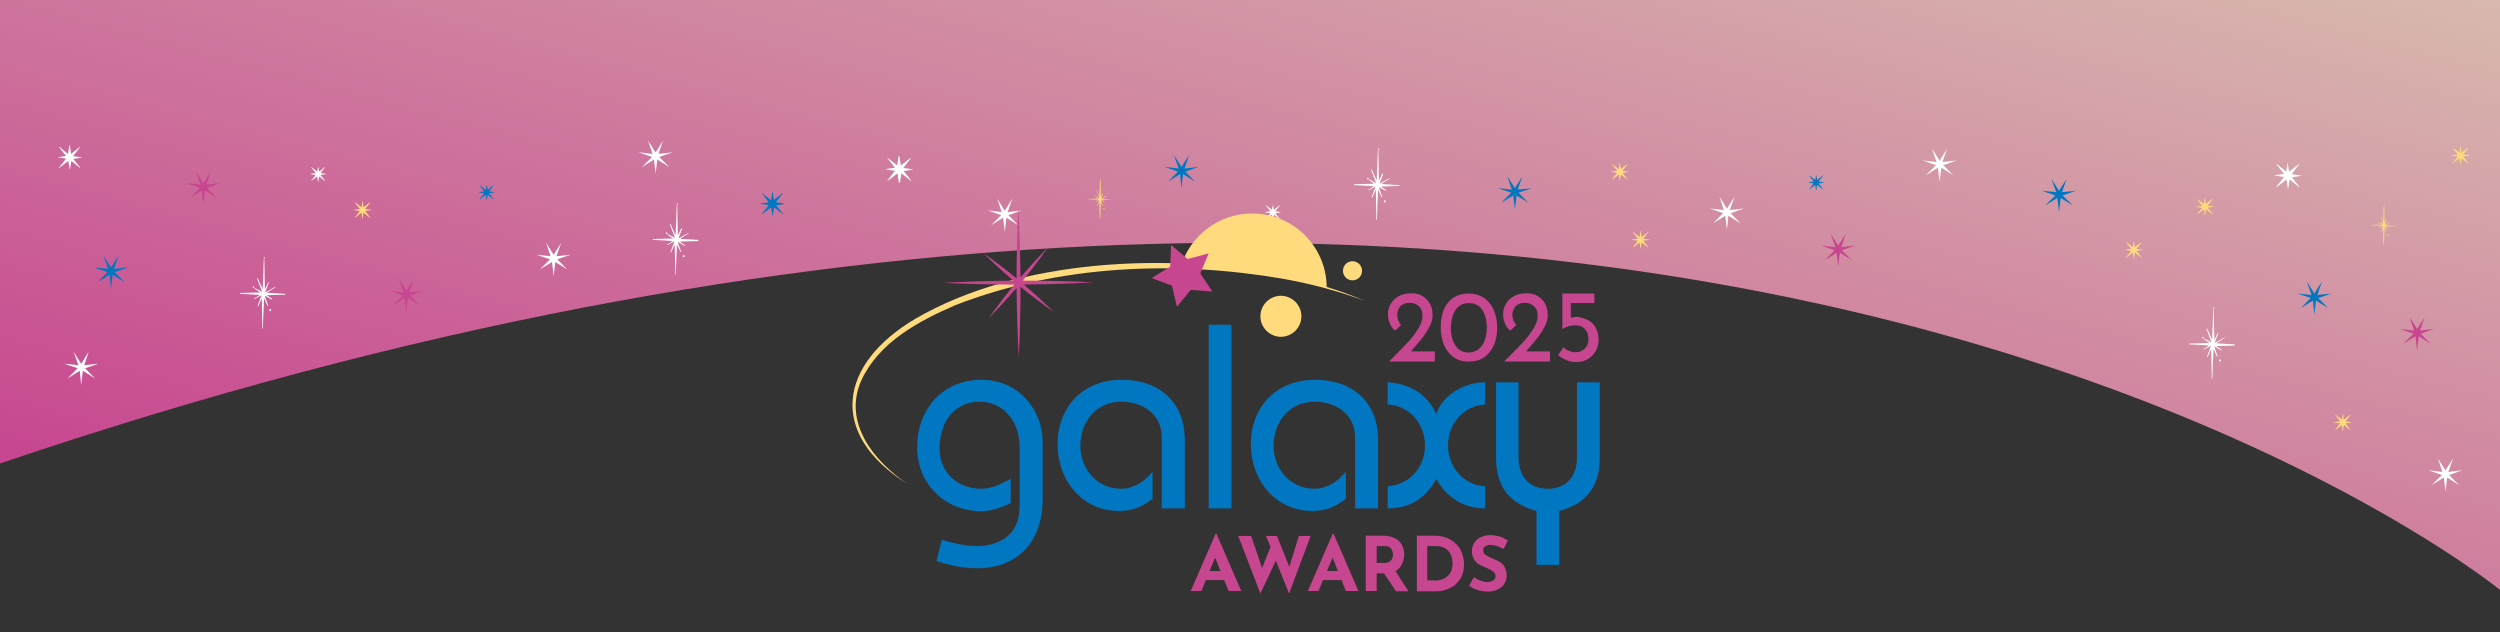 <?xml version="1.0" encoding="utf-8"?>
<!-- Generator: Adobe Illustrator 29.4.0, SVG Export Plug-In . SVG Version: 9.03 Build 0)  -->
<svg version="1.1" id="Galaxy" xmlns="http://www.w3.org/2000/svg" xmlns:xlink="http://www.w3.org/1999/xlink" x="0px" y="0px"
	 viewBox="0 0 890 225" style="enable-background:new 0 0 890 225;" xml:space="preserve">
<rect x="0" y="0" width="890" height="225" fill="#333333" stroke="none"/>
<style type="text/css">
	.Arched_x0020_Green{fill:url(#SVGID_1_);stroke:#FFFFFF;stroke-width:0.25;stroke-miterlimit:1;}
	.st0{fill:url(#SVGID_00000004539318535193711010000011520308699860748687_);}
	.st1{fill:#C74690;}
	.st2{fill:#FFDB7E;}
	.st3{fill:#FFFFFF;}
	.st4{fill:#0077C0;}
</style>
<linearGradient id="SVGID_1_" gradientUnits="userSpaceOnUse" x1="-5.000000e-04" y1="0" x2="0.707" y2="-0.707">
	<stop  offset="0" style="stop-color:#1EAB4B"/>
	<stop  offset="0.983" style="stop-color:#19361A"/>
</linearGradient>
<linearGradient id="SVGID_00000057135763851694216310000007992979782555803833_" gradientUnits="userSpaceOnUse" x1="489.812" y1="272.231" x2="388.943" y2="-104.216" gradientTransform="matrix(-1 0 0 1 890.002 0)">
	<stop  offset="0" style="stop-color:#C74690"/>
	<stop  offset="1" style="stop-color:#D8B8AE"/>
</linearGradient>
<path style="fill:url(#SVGID_00000057135763851694216310000007992979782555803833_);" d="M890,0v210c0,0-300-245-890-45V0H890z"/>
<g>
	<polygon class="st1" points="654.4,87.4 657.1,83.2 655.5,88 660.5,87.4 655.7,89.1 659.3,92.7 655,90 654.4,95 653.8,90 
		649.6,92.7 653.1,89.1 648.3,87.4 653.4,88 651.7,83.2 	"/>
	<polygon class="st1" points="144.7,103.5 147.4,99.3 145.7,104.1 150.7,103.5 146,105.2 149.5,108.8 145.2,106.1 144.7,111.1 
		144.1,106.1 139.8,108.8 143.4,105.2 138.6,103.5 143.6,104.1 142,99.3 	"/>
	<polygon class="st1" points="72.4,65.2 75.1,61 73.5,65.7 78.5,65.2 73.7,66.9 77.3,70.5 73,67.8 72.4,72.8 71.8,67.8 67.6,70.5 
		71.1,66.9 66.3,65.2 71.4,65.7 69.7,61 	"/>
	<polygon class="st1" points="860.5,117.1 863.2,112.9 861.5,117.7 866.5,117.1 861.8,118.8 865.3,122.4 861.1,119.7 860.5,124.7 
		859.9,119.7 855.6,122.4 859.2,118.8 854.4,117.1 859.4,117.7 857.8,112.9 	"/>
</g>
<g>
	<path class="st2" d="M834.1,147.2l0.3,2.2l2.3-1.8l0.1,0.1L835,150l2.2,0.3v0.1l-2.2,0.3l1.8,2.3l-0.1,0.1l-2.3-1.8l-0.3,2.2H834
		l-0.3-2.2l-2.3,1.8l-0.1-0.1l1.8-2.3l-2.2-0.3v-0.1l2.2-0.3l-1.8-2.3l0.1-0.1l2.3,1.8l0.3-2.2H834.1z"/>
	<path class="st2" d="M129.1,71.6l0.3,2.2l2.3-1.8l0.1,0.1l-1.8,2.3l2.2,0.3v0.1l-2.2,0.3l1.8,2.3l-0.1,0.1l-2.3-1.8l-0.3,2.2H129
		l-0.3-2.2l-2.3,1.8l-0.1-0.1l1.8-2.3l-2.2-0.3v-0.1l2.2-0.3l-1.8-2.3l0.1-0.1l2.3,1.8l0.3-2.2H129.1z"/>
	<path class="st2" d="M876,52.2l0.3,2.2l2.3-1.8l0.1,0.1l-1.8,2.3l2.2,0.3v0.1l-2.2,0.3l1.8,2.3l-0.1,0.1l-2.3-1.8l-0.3,2.2h-0.1
		l-0.3-2.2l-2.3,1.8l-0.1-0.1l1.8-2.3l-2.2-0.3v-0.1L875,55l-1.8-2.3l0.1-0.1l2.3,1.8l0.3-2.2H876z"/>
	<g>
		<path class="st2" d="M391.9,64c0-0.1,0-0.1,0-0.2c-0.1,0-0.1,0-0.2,0c0,0.1,0,0.1,0,0.2C391.8,64.1,391.8,64.1,391.9,64z"/>
		<path class="st2" d="M392.8,74.2c-0.1,0.1,0,0.2,0.1,0.3c0.1,0.1,0.2,0,0.3-0.1c0.1-0.1,0-0.2-0.1-0.3
			C393,74,392.9,74.1,392.8,74.2z"/>
		<path class="st2" d="M389.8,69.8c0.1-0.1,0-0.2-0.1-0.2c-0.1,0-0.2,0-0.2,0.1c-0.1,0.1,0,0.2,0.1,0.2
			C389.6,69.9,389.7,69.9,389.8,69.8z"/>
		<path class="st2" d="M395.9,71.1c0,0-3.2-0.2-3.6-0.2c0.3-0.2,1.7-1.1,1.7-1.1c0,0,0,0,0,0c0,0,0,0,0-0.1c0,0-0.1,0-0.1,0
			c0,0-1.6,0.9-1.9,1c0.1-0.1,0.7-1.9,0.7-1.9c0,0,0-0.1,0-0.1c0,0-0.1,0-0.1,0c0,0,0,0,0,0c0,0-0.5,1-0.7,1.4
			c0-0.5-0.1-5.9-0.1-5.9c0,0,0-0.1-0.1-0.1c0,0,0,0-0.1,0c0,0,0,0,0,0c0,0-0.2,5.4-0.2,5.9c-0.2-0.4-0.9-2.2-0.9-2.2
			c0,0-0.1-0.1-0.1,0c0,0,0,0,0,0c0,0,0,0,0,0.1c0,0,0.9,2.5,1,2.7c-0.3-0.2-1.3-0.7-1.3-0.7c0,0-0.1,0-0.1,0c0,0,0,0.1,0,0.1
			c0,0,0.8,0.6,1.1,0.7c-0.4,0-3.9,0.1-3.9,0.1c0,0,0,0-0.1,0c0,0,0,0,0,0c0,0,0,0.1,0.1,0.1c0,0,3.5,0.2,3.9,0.2
			c-0.3,0.2-1.1,0.7-1.1,0.7c0,0,0,0,0,0c0,0,0,0,0,0.1c0,0,0.1,0,0.1,0c0,0,1.1-0.6,1.3-0.7c-0.1,0.1-0.8,2.1-0.8,2.1
			c0,0,0,0.1,0,0.1c0,0,0.1,0,0.1,0c0,0,0,0,0,0c0,0,0.6-1.2,0.7-1.6c0,0.5,0.1,5.9,0.1,5.9c0,0,0,0.1,0.1,0.1c0,0,0,0,0.1,0
			c0,0,0,0,0,0c0,0,0.2-5.4,0.2-5.9c0.2,0.4,0.6,1.4,0.6,1.4c0,0,0.1,0,0.1,0c0,0,0,0,0,0c0,0,0,0,0-0.1c0,0-0.6-1.8-0.7-1.9
			c0.3,0.2,1.3,0.7,1.3,0.7c0,0,0.1,0,0.1,0v0c0,0,0-0.1,0-0.1c0,0-0.8-0.6-1.1-0.7c0.4,0,3.6-0.1,3.6-0.1c0,0,0,0,0.1,0
			C395.9,71.2,396,71.2,395.9,71.1C396,71.1,395.9,71.1,395.9,71.1z"/>
	</g>
	<path class="st2" d="M584.1,82.2l0.3,2.2l2.3-1.8l0.1,0.1L585,85l2.2,0.3v0.1l-2.2,0.3l1.8,2.3l-0.1,0.1l-2.3-1.8l-0.3,2.2H584
		l-0.3-2.2l-2.3,1.8l-0.1-0.1l1.8-2.3l-2.2-0.3v-0.1l2.2-0.3l-1.8-2.3l0.1-0.1l2.3,1.8l0.3-2.2H584.1z"/>
	<path class="st2" d="M576.7,58l0.3,2.2l2.3-1.8l0.1,0.1l-1.8,2.3l2.2,0.3v0.1l-2.2,0.3l1.8,2.3l-0.1,0.1l-2.3-1.8l-0.3,2.2h-0.1
		l-0.3-2.2l-2.3,1.8l-0.1-0.1l1.8-2.3l-2.2-0.3v-0.1l2.2-0.3l-1.8-2.3l0.1-0.1l2.3,1.8l0.3-2.2H576.7z"/>
	<path class="st2" d="M759.7,85.8l0.3,2.2l2.3-1.8l0.1,0.1l-1.8,2.3l2.2,0.3V89l-2.2,0.3l1.8,2.3l-0.1,0.1l-2.3-1.8l-0.3,2.2h-0.1
		l-0.3-2.2l-2.3,1.8l-0.1-0.1l1.8-2.3l-2.2-0.3v-0.1l2.2-0.3l-1.8-2.3l0.1-0.1l2.3,1.8l0.3-2.2H759.7z"/>
	<path class="st2" d="M785,70.4l0.3,2.2l2.3-1.8l0.1,0.1l-1.8,2.3l2.2,0.3v0.1l-2.2,0.3l1.8,2.3l-0.1,0.1l-2.3-1.8l-0.3,2.2h-0.1
		l-0.3-2.2l-2.3,1.8l-0.1-0.1L784,74l-2.2-0.3v-0.1l2.2-0.3l-1.8-2.3l0.1-0.1l2.3,1.8l0.3-2.2H785z"/>
	<g>
		<path class="st2" d="M848.9,73.3c0-0.1,0-0.1,0-0.2c-0.1,0-0.1,0-0.2,0c0,0.1,0,0.1,0,0.2C848.8,73.4,848.9,73.4,848.9,73.3z"/>
		<path class="st2" d="M849.9,83.5c-0.1,0.1,0,0.2,0.1,0.3c0.1,0.1,0.2,0,0.3-0.1c0.1-0.1,0-0.2-0.1-0.3
			C850,83.4,849.9,83.4,849.9,83.5z"/>
		<path class="st2" d="M846.8,79.2c0.1-0.1,0-0.2-0.1-0.2c-0.1-0.1-0.2,0-0.2,0.1c-0.1,0.1,0,0.2,0.1,0.2
			C846.7,79.3,846.8,79.3,846.8,79.2z"/>
		<path class="st2" d="M852.9,80.4c0,0-3.2-0.2-3.6-0.2c0.3-0.2,1.7-1.1,1.7-1.1c0,0,0,0,0,0c0,0,0,0,0-0.1c0,0-0.1,0-0.1,0
			c0,0-1.6,0.9-1.9,1c0.1-0.1,0.7-1.9,0.7-1.9c0,0,0-0.1,0-0.1c0,0-0.1,0-0.1,0c0,0,0,0,0,0c0,0-0.5,1-0.7,1.4
			c0-0.5-0.1-5.9-0.1-5.9c0,0,0-0.1-0.1-0.1c0,0,0,0-0.1,0c0,0,0,0,0,0c0,0-0.2,5.4-0.2,5.9c-0.2-0.4-0.9-2.2-0.9-2.2
			c0,0-0.1,0-0.1,0c0,0,0,0,0,0c0,0,0,0,0,0.1c0,0,0.9,2.5,1,2.7c-0.3-0.2-1.3-0.7-1.3-0.7c0,0-0.1,0-0.1,0c0,0,0,0.1,0,0.1
			c0,0,0.8,0.6,1.1,0.7c-0.4,0-3.9,0.1-3.9,0.1c0,0,0,0-0.1,0c0,0,0,0,0,0c0,0,0,0.1,0.1,0.1c0,0,3.5,0.2,3.9,0.2
			c-0.3,0.2-1.1,0.7-1.1,0.7c0,0,0,0,0,0c0,0,0,0,0,0.1c0,0,0.1,0,0.1,0c0,0,1.1-0.6,1.3-0.7c-0.1,0.1-0.8,2.1-0.8,2.1
			c0,0,0,0.1,0,0.1c0,0,0.1,0,0.1,0c0,0,0,0,0,0c0,0,0.6-1.2,0.7-1.6c0,0.5,0.1,5.9,0.1,5.9c0,0,0,0.1,0.1,0.1c0,0,0,0,0.1,0
			c0,0,0,0,0,0c0,0,0.2-5.4,0.2-5.9c0.2,0.4,0.6,1.4,0.6,1.4c0,0,0.1,0,0.1,0c0,0,0,0,0,0c0,0,0,0,0-0.1c0,0-0.6-1.8-0.7-1.9
			c0.3,0.2,1.3,0.8,1.3,0.8c0,0,0.1,0,0.1,0v0c0,0,0-0.1,0-0.1c0,0-0.8-0.6-1.1-0.7c0.4,0,3.6-0.1,3.6-0.1c0,0,0,0,0.1,0
			C853,80.5,853,80.5,852.9,80.4C853,80.4,853,80.4,852.9,80.4z"/>
	</g>
</g>
<g>
	<path class="st3" d="M320.2,55.6l0.5,3.3l3.5-2.7l0.1,0.1l-2.7,3.5l3.4,0.5v0.1l-3.3,0.5l2.7,3.4l-0.1,0.1l-3.4-2.7l-0.5,3.3H320
		l-0.5-3.3l-3.5,2.7l-0.1-0.1l2.7-3.5l-3.3-0.5v-0.1l3.3-0.5l-2.7-3.4l0.1-0.1l3.4,2.7l0.5-3.3H320.2z"/>
	<path class="st3" d="M113.3,59.2l0.3,1.9l2-1.6l0.1,0.1l-1.6,2l1.9,0.3V62l-1.9,0.3l1.6,2l-0.1,0.1l-2-1.6l-0.3,1.9h-0.1l-0.3-1.9
		l-2,1.6l-0.1-0.1l1.6-2l-1.9-0.3v-0.1l1.9-0.3l-1.6-2l0.1-0.1l2,1.6L113.3,59.2L113.3,59.2z"/>
	<path class="st3" d="M24.9,51.7l0.4,3.1l3.1-2.5l0.1,0.1l-2.5,3.2l3.1,0.4v0.1l-3,0.5l2.5,3.1l-0.1,0.1l-3.1-2.5l-0.5,3h-0.1
		l-0.5-3l-3.2,2.5l-0.1-0.1l2.5-3.2l-3-0.5V56l3-0.5l-2.5-3.1l0.1-0.1l3.1,2.5l0.5-3H24.9z"/>
	<g>
		<path class="st3" d="M94.3,91.9c0.1-0.1,0-0.2-0.1-0.3c-0.1-0.1-0.2,0-0.3,0.1c-0.1,0.1,0,0.2,0.1,0.3C94.1,92,94.2,92,94.3,91.9z
			"/>
		<path class="st3" d="M95.9,110.2c-0.1,0.2-0.1,0.4,0.1,0.5c0.2,0.1,0.4,0.1,0.5-0.1c0.1-0.2,0.1-0.4-0.1-0.5
			C96.2,110,96,110,95.9,110.2z"/>
		<path class="st3" d="M90.5,102.4c0.1-0.1,0-0.3-0.1-0.4c-0.1-0.1-0.3,0-0.4,0.1c-0.1,0.1,0,0.3,0.1,0.4
			C90.2,102.6,90.4,102.5,90.5,102.4z"/>
		<path class="st3" d="M101.5,104.6c0,0-5.8-0.3-6.5-0.4c0.5-0.3,3-1.9,3-1.9c0,0,0,0,0,0c0,0,0-0.1,0-0.1c0-0.1-0.1-0.1-0.2,0
			c0,0-2.9,1.6-3.4,1.9c0.1-0.2,1.3-3.4,1.3-3.4c0-0.1,0-0.1-0.1-0.2c-0.1,0-0.1,0-0.1,0c0,0,0,0,0,0c0,0-0.9,1.8-1.2,2.5
			c0-1-0.2-10.7-0.2-10.7c0-0.1-0.1-0.1-0.1-0.1c0,0-0.1,0-0.1,0.1c0,0,0,0,0,0.1c0,0-0.3,9.7-0.4,10.6c-0.3-0.7-1.7-3.9-1.7-3.9
			c0-0.1-0.1-0.1-0.2-0.1c0,0,0,0-0.1,0c0,0,0,0.1,0,0.1c0,0,1.7,4.5,1.8,4.8c-0.5-0.3-2.4-1.3-2.4-1.3c-0.1,0-0.1,0-0.2,0
			c0,0.1,0,0.1,0,0.2c0,0,1.5,1,1.9,1.3c-0.7,0-7.1,0.2-7.1,0.2c0,0-0.1,0-0.1,0.1c0,0,0,0,0,0.1c0,0.1,0,0.1,0.1,0.1
			c0,0,6.4,0.3,7,0.4c-0.5,0.3-2,1.3-2,1.3c0,0,0,0,0,0c0,0,0,0.1,0,0.1c0,0.1,0.1,0.1,0.2,0c0,0,1.9-1,2.4-1.3
			c-0.1,0.3-1.4,3.8-1.4,3.8c0,0.1,0,0.1,0.1,0.2c0.1,0,0.1,0,0.1,0c0,0,0,0,0,0c0,0,1-2.2,1.3-2.9c0,1,0.2,10.7,0.2,10.7
			c0,0.1,0.1,0.1,0.1,0.1c0,0,0.1,0,0.1-0.1c0,0,0,0,0-0.1c0,0,0.3-9.7,0.4-10.6c0.3,0.7,1.2,2.6,1.2,2.6c0,0.1,0.1,0.1,0.2,0.1
			c0,0,0,0,0.1,0c0,0,0-0.1,0-0.1c0,0-1.2-3.2-1.2-3.5c0.5,0.3,2.4,1.3,2.4,1.3c0.1,0,0.1,0,0.2,0v0c0-0.1,0-0.1,0-0.2
			c0,0-1.5-1-1.9-1.3c0.7,0,6.5-0.2,6.5-0.2c0,0,0.1,0,0.1-0.1c0,0,0,0,0-0.1C101.6,104.7,101.5,104.6,101.5,104.6z"/>
	</g>
	<g>
		<path class="st3" d="M788.3,109.8c0.1-0.1,0-0.2-0.1-0.3c-0.1-0.1-0.2,0-0.3,0.1c-0.1,0.1,0,0.2,0.1,0.3S788.3,109.9,788.3,109.8z
			"/>
		<path class="st3" d="M790,128.1c-0.1,0.2-0.1,0.4,0.1,0.5c0.2,0.1,0.4,0.1,0.5-0.1c0.1-0.2,0.1-0.4-0.1-0.5
			C790.3,127.9,790.1,128,790,128.1z"/>
		<path class="st3" d="M784.5,120.4c0.1-0.1,0.1-0.3-0.1-0.4c-0.1-0.1-0.3,0-0.4,0.1c-0.1,0.1-0.1,0.3,0.1,0.4
			C784.2,120.5,784.4,120.5,784.5,120.4z"/>
		<path class="st3" d="M795.5,122.6c0,0-5.8-0.3-6.5-0.4c0.5-0.3,3-1.9,3-1.9c0,0,0,0,0,0c0,0,0-0.1,0-0.1c0-0.1-0.1-0.1-0.2,0
			c0,0-2.9,1.6-3.4,1.9c0.1-0.2,1.3-3.4,1.3-3.4c0-0.1,0-0.1-0.1-0.2c-0.1,0-0.1,0-0.1,0c0,0,0,0,0,0c0,0-0.8,1.8-1.2,2.5
			c0-1-0.2-10.7-0.2-10.7c0-0.1-0.1-0.1-0.1-0.1c0,0-0.1,0-0.1,0.1c0,0,0,0,0,0.1c0,0-0.3,9.7-0.4,10.6c-0.3-0.7-1.7-3.9-1.7-3.9
			c0-0.1-0.1-0.1-0.2-0.1c0,0,0,0-0.1,0c0,0,0,0.1,0,0.1c0,0,1.7,4.5,1.8,4.8c-0.5-0.3-2.4-1.3-2.4-1.3c-0.1,0-0.1,0-0.2,0
			c0,0.1,0,0.1,0,0.2c0,0,1.5,1,1.9,1.3c-0.7,0-7.1,0.2-7.1,0.2c0,0-0.1,0-0.1,0.1c0,0,0,0,0,0.1c0,0.1,0.1,0.1,0.1,0.1
			c0,0,6.4,0.3,7,0.4c-0.5,0.3-2,1.3-2,1.3c0,0,0,0,0,0c0,0,0,0.1,0,0.1c0,0.1,0.1,0.1,0.2,0c0,0,1.9-1,2.4-1.3
			c-0.1,0.3-1.4,3.8-1.4,3.8c0,0.1,0,0.1,0.1,0.2c0.1,0,0.1,0,0.1,0c0,0,0,0,0,0c0,0,1-2.2,1.3-2.9c0,1,0.2,10.7,0.2,10.7
			c0,0.1,0.1,0.1,0.1,0.1c0,0,0.1,0,0.1-0.1c0,0,0,0,0-0.1c0,0,0.3-9.7,0.4-10.6c0.3,0.7,1.2,2.6,1.2,2.6c0,0.1,0.1,0.1,0.2,0.1
			c0,0,0,0,0.1,0c0,0,0-0.1,0-0.1c0,0-1.2-3.2-1.2-3.5c0.5,0.3,2.4,1.4,2.4,1.4c0.1,0,0.1,0,0.2,0l0,0c0-0.1,0-0.1,0-0.2
			c0,0-1.5-1-1.9-1.3c0.7,0,6.5-0.2,6.5-0.2c0,0,0.1,0,0.1-0.1c0,0,0,0,0-0.1C795.7,122.6,795.6,122.6,795.5,122.6z"/>
	</g>
	<polygon class="st3" points="357.7,75 360.4,70.7 358.7,75.5 363.7,74.9 359,76.6 362.5,80.2 358.3,77.5 357.7,82.5 357.1,77.5 
		352.8,80.2 356.4,76.6 351.6,74.9 356.6,75.5 355,70.7 	"/>
	<polygon class="st3" points="233.4,54.3 236.1,50 234.4,54.8 239.5,54.2 234.7,55.9 238.3,59.5 234,56.8 233.4,61.8 232.8,56.8 
		228.5,59.5 232.1,55.9 227.3,54.2 232.3,54.8 230.7,50 	"/>
	<polygon class="st3" points="197.1,90.7 199.8,86.4 198.1,91.2 203.1,90.7 198.4,92.3 201.9,95.9 197.7,93.3 197.1,98.3 
		196.5,93.3 192.2,95.9 195.8,92.3 191,90.7 196,91.2 194.4,86.4 	"/>
	<polygon class="st3" points="28.9,129.5 31.6,125.2 30,130 35,129.5 30.3,131.1 33.8,134.7 29.5,132 28.9,137.1 28.4,132 
		24.1,134.7 27.6,131.1 22.9,129.5 27.9,130 26.2,125.2 	"/>
	<polygon class="st3" points="870.6,167.4 873.3,163.2 871.6,168 876.6,167.4 871.9,169.1 875.4,172.7 871.2,170 870.6,175 870,170 
		865.7,172.7 869.3,169.1 864.5,167.4 869.5,168 867.9,163.2 	"/>
	<path class="st3" d="M814.4,57.8l0.5,3.3l3.5-2.7l0.1,0.1l-2.7,3.5l3.4,0.5v0.1l-3.3,0.5l2.7,3.4l-0.1,0.1l-3.4-2.7l-0.5,3.3h-0.1
		l-0.5-3.3l-3.5,2.7l-0.1-0.1l2.7-3.5l-3.3-0.5v-0.1l3.3-0.5l-2.7-3.4l0.1-0.1l3.4,2.7l0.5-3.3H814.4z"/>
	<path class="st3" d="M453.2,72.8l0.3,1.9l2-1.6l0.1,0.1l-1.6,2l1.9,0.3v0.1l-1.9,0.3l1.6,2l-0.1,0.1l-2-1.6l-0.3,1.9h-0.1l-0.3-1.9
		l-2,1.6l-0.1-0.1l1.6-2l-1.9-0.3v-0.1l1.9-0.3l-1.6-2l0.1-0.1l2,1.6L453.2,72.8L453.2,72.8z"/>
	<g>
		<path class="st3" d="M491,53.2c0.1-0.1,0-0.2-0.1-0.3c-0.1-0.1-0.2,0-0.3,0.1c-0.1,0.1,0,0.2,0.1,0.3
			C490.8,53.3,490.9,53.3,491,53.2z"/>
		<path class="st3" d="M492.7,71.5c-0.1,0.2-0.1,0.4,0.1,0.5c0.2,0.1,0.4,0.1,0.5-0.1c0.1-0.2,0.1-0.4-0.1-0.5
			C493,71.3,492.8,71.3,492.7,71.5z"/>
		<path class="st3" d="M487.2,63.7c0.1-0.1,0-0.3-0.1-0.4c-0.1-0.1-0.3,0-0.4,0.1c-0.1,0.1-0.1,0.3,0.1,0.4
			C486.9,63.9,487.1,63.8,487.2,63.7z"/>
		<path class="st3" d="M498.2,65.9c0,0-5.8-0.3-6.5-0.4c0.5-0.3,3-1.9,3-1.9c0,0,0,0,0,0c0,0,0-0.1,0-0.1c0-0.1-0.1-0.1-0.2,0
			c0,0-2.9,1.6-3.4,1.9c0.1-0.2,1.3-3.4,1.3-3.4c0-0.1,0-0.1-0.1-0.2c-0.1,0-0.1,0-0.2,0c0,0,0,0,0,0c0,0-0.9,1.8-1.2,2.5
			c0-1-0.2-10.7-0.2-10.7c0-0.1-0.1-0.1-0.1-0.1c0,0-0.1,0-0.1,0.1c0,0,0,0,0,0.1c0,0-0.3,9.7-0.4,10.6c-0.3-0.7-1.7-3.9-1.7-3.9
			c0-0.1-0.1-0.1-0.2-0.1c0,0,0,0-0.1,0c0,0,0,0.1,0,0.1c0,0,1.7,4.5,1.8,4.8c-0.5-0.3-2.4-1.3-2.4-1.3c-0.1,0-0.1,0-0.2,0
			c0,0.1,0,0.1,0,0.2c0,0,1.5,1,1.9,1.3c-0.7,0-7.1,0.2-7.1,0.2c0,0-0.1,0-0.1,0.1c0,0,0,0,0,0.1c0,0.1,0,0.1,0.1,0.1
			c0,0,6.4,0.3,7,0.4c-0.5,0.3-2,1.3-2,1.3c0,0,0,0,0,0c0,0,0,0.1,0,0.1c0,0.1,0.1,0.1,0.2,0c0,0,1.9-1,2.4-1.3
			c-0.1,0.3-1.4,3.8-1.4,3.8c0,0.1,0,0.1,0.1,0.2c0.1,0,0.1,0,0.1,0c0,0,0,0,0,0c0,0,1-2.2,1.3-2.9c0,1,0.2,10.7,0.2,10.7
			c0,0.1,0.1,0.1,0.1,0.1c0,0,0.1,0,0.1-0.1c0,0,0,0,0-0.1c0,0,0.3-9.7,0.4-10.6c0.3,0.7,1.2,2.6,1.2,2.6c0,0.1,0.1,0.1,0.2,0.1
			c0,0,0,0,0.1,0c0,0,0-0.1,0-0.1c0,0-1.2-3.2-1.2-3.5c0.5,0.3,2.4,1.3,2.4,1.3c0.1,0,0.1,0,0.2,0v0c0-0.1,0-0.1,0-0.2
			c0,0-1.5-1-1.9-1.3c0.7,0,6.5-0.2,6.5-0.2c0,0,0.1,0,0.1-0.1c0,0,0,0,0-0.1C498.3,66,498.3,65.9,498.2,65.9z"/>
	</g>
	<g>
		<path class="st3" d="M241.4,72.7c0.1-0.1,0-0.2-0.1-0.3c-0.1-0.1-0.2,0-0.3,0.1c-0.1,0.1,0,0.2,0.1,0.3
			C241.2,72.8,241.3,72.8,241.4,72.7z"/>
		<path class="st3" d="M243.1,91c-0.1,0.2-0.1,0.4,0.1,0.5c0.2,0.1,0.4,0.1,0.5-0.1c0.1-0.2,0.1-0.4-0.1-0.5
			C243.4,90.8,243.2,90.8,243.1,91z"/>
		<path class="st3" d="M237.6,83.2c0.1-0.1,0-0.3-0.1-0.4c-0.1-0.1-0.3-0.1-0.4,0.1c-0.1,0.1,0,0.3,0.1,0.4
			C237.3,83.4,237.5,83.4,237.6,83.2z"/>
		<path class="st3" d="M248.6,85.4c0,0-5.8-0.3-6.5-0.4c0.5-0.3,3-1.9,3-1.9c0,0,0,0,0,0c0,0,0-0.1,0-0.1c0-0.1-0.1-0.1-0.2,0
			c0,0-2.9,1.6-3.4,1.9c0.1-0.2,1.3-3.4,1.3-3.4c0-0.1,0-0.1-0.1-0.2c-0.1,0-0.1,0-0.2,0c0,0,0,0,0,0c0,0-0.8,1.8-1.2,2.5
			c0-1-0.2-10.7-0.2-10.7c0-0.1-0.1-0.1-0.1-0.1c0,0-0.1,0-0.1,0.1c0,0,0,0,0,0.1c0,0-0.3,9.7-0.4,10.6c-0.3-0.7-1.7-3.9-1.7-3.9
			c0-0.1-0.1-0.1-0.2-0.1c0,0,0,0-0.1,0c0,0,0,0.1,0,0.1c0,0,1.7,4.5,1.8,4.8c-0.5-0.3-2.4-1.3-2.4-1.3c-0.1,0-0.1,0-0.2,0
			c0,0.1,0,0.1,0,0.2c0,0,1.5,1,1.9,1.3c-0.7,0-7.1,0.2-7.1,0.2c0,0-0.1,0-0.1,0.1c0,0,0,0,0,0.1c0,0.1,0,0.1,0.1,0.1
			c0,0,6.4,0.3,7,0.4c-0.5,0.3-2,1.3-2,1.3c0,0,0,0,0,0c0,0,0,0.1,0,0.1c0,0.1,0.1,0.1,0.2,0c0,0,1.9-1,2.4-1.3
			c-0.1,0.3-1.4,3.8-1.4,3.8c0,0.1,0,0.1,0.1,0.2c0.1,0,0.1,0,0.1,0c0,0,0,0,0,0c0,0,1-2.2,1.3-2.9c0,1,0.2,10.7,0.2,10.7
			c0,0.1,0.1,0.1,0.1,0.1c0,0,0.1,0,0.1-0.1c0,0,0,0,0-0.1c0,0,0.3-9.7,0.4-10.6c0.3,0.7,1.2,2.6,1.2,2.6c0,0.1,0.1,0.1,0.2,0.1
			c0,0,0,0,0.1,0c0,0,0-0.1,0-0.1c0,0-1.2-3.2-1.2-3.5c0.5,0.3,2.4,1.4,2.4,1.4c0.1,0,0.1,0,0.2,0l0,0c0-0.1,0-0.1,0-0.2
			c0,0-1.5-1-1.9-1.3c0.7,0,6.5-0.2,6.5-0.2c0,0,0.1,0,0.1-0.1c0,0,0,0,0-0.1C248.7,85.5,248.7,85.4,248.6,85.4z"/>
	</g>
	<polygon class="st3" points="690.5,57.2 693.2,52.9 691.5,57.7 696.6,57.1 691.8,58.8 695.4,62.4 691.1,59.7 690.5,64.7 
		689.9,59.7 685.6,62.4 689.2,58.8 684.4,57.1 689.4,57.7 687.8,52.9 	"/>
	<polygon class="st3" points="614.8,74.3 617.5,70 615.8,74.8 620.8,74.2 616.1,75.9 619.6,79.5 615.3,76.8 614.8,81.8 614.2,76.8 
		609.9,79.5 613.4,75.9 608.7,74.2 613.7,74.8 612.1,70 	"/>
</g>
<g>
	<path class="st4" d="M173.3,65.7l0.3,1.9l2-1.6l0.1,0.1l-1.6,2l1.9,0.3v0.1l-1.9,0.3l1.6,2l-0.1,0.1l-2-1.6l-0.3,1.9h-0.1l-0.3-1.9
		l-2,1.6l-0.1-0.1l1.6-2l-1.9-0.3v-0.1l1.9-0.3l-1.6-2l0.1-0.1l2,1.6L173.3,65.7L173.3,65.7z"/>
	<polygon class="st4" points="39.5,95.2 42.2,91 40.6,95.7 45.6,95.2 40.8,96.9 44.4,100.5 40.1,97.8 39.5,102.8 39,97.8 
		34.7,100.5 38.2,96.9 33.5,95.2 38.5,95.7 36.8,91 	"/>
	<path class="st4" d="M646.6,62.2l0.3,1.9l2-1.6l0.1,0.1l-1.6,2l1.9,0.3V65l-1.9,0.3l1.6,2l-0.1,0.1l-2-1.6l-0.3,1.9h-0.1l-0.3-1.9
		l-2,1.6l-0.1-0.1l1.6-2l-1.9-0.3v-0.1l1.9-0.3l-1.6-2l0.1-0.1l2,1.6L646.6,62.2L646.6,62.2z"/>
	<path class="st4" d="M275.1,68.2l0.4,3l3.1-2.5l0.1,0.1l-2.5,3.2l3.1,0.5v0.1l-3,0.5l2.5,3.1l-0.1,0.1l-3.1-2.5l-0.5,3H275l-0.5-3
		l-3.2,2.5l-0.1-0.1l2.5-3.2l-3-0.4v-0.1l3-0.5l-2.4-3.1l0.1-0.1l3.1,2.5l0.5-3H275.1z"/>
	<polygon class="st4" points="539.3,67 542,62.7 540.3,67.5 545.3,67 540.6,68.6 544.1,72.2 539.9,69.6 539.3,74.6 538.7,69.6 
		534.4,72.2 538,68.6 533.2,67 538.2,67.5 536.6,62.7 	"/>
	<polygon class="st4" points="733,67.9 735.7,63.7 734.1,68.4 739.1,67.9 734.3,69.6 737.9,73.1 733.6,70.5 733,75.5 732.4,70.5 
		728.1,73.1 731.7,69.6 726.9,67.9 732,68.4 730.3,63.7 	"/>
	<polygon class="st4" points="420.6,59.4 423.3,55.2 421.7,60 426.7,59.4 422,61.1 425.5,64.7 421.2,62 420.6,67 420.1,62 
		415.8,64.7 419.3,61.1 414.6,59.4 419.6,60 417.9,55.2 	"/>
	<polygon class="st4" points="823.9,104.5 826.6,100.2 825,105 830,104.5 825.3,106.1 828.8,109.7 824.5,107 823.9,112.1 823.4,107 
		819.1,109.7 822.6,106.1 817.9,104.5 822.9,105 821.2,100.2 	"/>
</g>
<g>
	<path class="st2" d="M445.8,76c-11.9,0-22,7.9-25.4,18.7c19,0.5,36.7,3.3,51.9,7.7C472.3,87.8,460.4,76,445.8,76z"/>
	<path class="st2" d="M323.1,172.3c-28.5-17.8-24.6-42.7,2.9-58.9c36.8-21.3,90.3-23.7,131.3-15.2c9.7,2.2,19.3,4.9,28.5,8.9
		c-9.3-3.5-18.9-6-28.7-7.8c-38.8-6.7-80-5-116.9,9.3c-13.2,5.7-27.4,13.3-33.6,26.9C300,150.5,311.1,164.2,323.1,172.3L323.1,172.3
		z"/>
	<g>
		<g>
			<path class="st1" d="M435.8,206.5h-6.5l-1.6,3.9h-3.8l8.9-20.5h0.2l8.9,20.5h-4.5L435.8,206.5z M434.5,203.3l-1.9-4.8l-2,4.8
				H434.5z"/>
			<path class="st1" d="M458.9,211.3l-4.7-11.7l-5.5,11.7l-7.9-20.5h4.6l3.9,11.4l3-7.5l-1.6-3.9h3.9l4.4,11l3.4-11h4.2L458.9,211.3
				z"/>
			<path class="st1" d="M477.6,206.5H471l-1.6,3.9h-3.8l8.9-20.5h0.2l8.9,20.5h-4.5L477.6,206.5z M476.3,203.3l-1.9-4.8l-2,4.8
				H476.3z"/>
			<path class="st1" d="M496.9,210.4l-4.2-6.3h-2.6v6.3h-3.9v-19.7h6c2.4,0,4.3,0.6,5.7,1.8c1.3,1.2,2,2.8,2,4.9
				c0,1.2-0.3,2.4-0.8,3.4c-0.5,1.1-1.3,1.9-2.3,2.5l4.6,7.2H496.9z M490.1,200.4h2.8c1.1,0,1.8-0.3,2.3-0.9c0.5-0.6,0.7-1.3,0.7-2
				c0-0.7-0.2-1.4-0.6-2.1c-0.4-0.7-1.2-1-2.4-1h-2.8V200.4z"/>
			<path class="st1" d="M504.4,190.7h5.9c2.5,0,4.6,0.5,6.2,1.5c1.6,1,2.8,2.2,3.6,3.8c0.7,1.5,1.1,3.2,1.1,5c0,1.9-0.4,3.6-1.3,5
				c-0.9,1.4-2.1,2.6-3.6,3.3c-1.5,0.8-3.2,1.2-5,1.2h-6.9V190.7z M510.5,206.7c2,0,3.6-0.5,4.8-1.6c1.2-1,1.8-2.5,1.8-4.5
				c0-1.6-0.3-2.8-1-3.8s-1.4-1.6-2.3-1.9c-0.9-0.4-1.7-0.5-2.5-0.5h-3.2v12.2H510.5z"/>
			<path class="st1" d="M530.7,194c-0.9,0-1.5,0.2-2,0.5c-0.5,0.3-0.7,0.8-0.7,1.5c0,0.6,0.3,1.2,1,1.6c0.7,0.5,1.6,0.9,2.7,1.4
				c0.9,0.3,1.7,0.7,2.4,1.2c0.7,0.4,1.2,1,1.6,1.8c0.4,0.8,0.7,1.7,0.7,2.9c0,1-0.3,2-0.8,2.8c-0.5,0.9-1.3,1.6-2.3,2.1
				c-1,0.5-2.2,0.8-3.6,0.8c-1.2,0-2.4-0.2-3.5-0.5c-1.2-0.3-2.2-0.9-3.2-1.6l1.7-3c0.7,0.5,1.5,0.9,2.3,1.2
				c0.9,0.3,1.7,0.5,2.4,0.5c0.8,0,1.5-0.2,2.1-0.5c0.6-0.3,0.9-0.9,0.9-1.7c0-1-1-1.9-2.9-2.7c-1.1-0.4-2.1-0.9-2.8-1.3
				c-0.8-0.4-1.4-1-1.9-1.8c-0.5-0.8-0.8-1.7-0.8-2.9c0-1.7,0.6-3.1,1.7-4.1c1.1-1,2.6-1.6,4.5-1.7c1.5,0,2.7,0.2,3.7,0.5
				c1,0.3,1.9,0.8,2.9,1.4l-1.5,3C533.5,194.5,532,194,530.7,194z"/>
		</g>
	</g>
	<g>
		<g>
			<path class="st4" d="M359.9,179c-3.1,1.7-7.4,3-10.5,3c-13,0-22.9-9.7-22.9-22.8c0-13.5,9.1-24,22.9-24c13.5,0,21.8,11,21.8,22.2
				v20.1c0,16.7-10.2,24.8-23.2,24.8c-5,0-9.9-1-14.6-2.6l1.9-7.5c4.1,1.1,8.1,2.2,12.3,2.2c7.3,0,15.4-3.2,15.4-14.2v-20.9
				c0-10.1-6.5-16.3-14.1-16.3c-9.7,0-14.4,7.8-14.4,16.6c0,8.8,6.5,14.4,14.9,14.4c3.7,0,7.2-1.8,10.4-3.6V179z"/>
			<path class="st4" d="M413.6,181v-25.3c0-8.4-7-12.7-14.4-12.7c-9,0-14.6,7.2-14.6,15.7c0,8.3,6,15.3,14.5,15.3
				c4.6,0,8.4-2.6,11.2-6.1v9.7c-3.2,2.4-6.4,4.3-12,4.3c-12.8,0-21.8-10.6-21.8-23.8c0-12.9,8.7-22.9,22.9-22.9
				c13.7,0,22.4,8.4,22.4,21.3V181H413.6z"/>
			<path class="st4" d="M430.3,181v-65.4h8.1V181H430.3z"/>
			<path class="st4" d="M482.4,181v-25.3c0-8.4-7-12.7-14.4-12.7c-9,0-14.6,7.2-14.6,15.7c0,8.3,6,15.3,14.5,15.3
				c4.6,0,8.4-2.6,11.2-6.1v9.7c-3.2,2.4-6.4,4.3-12,4.3c-12.8,0-21.8-10.6-21.8-23.8c0-12.9,8.7-22.9,22.9-22.9
				c13.7,0,22.4,8.4,22.4,21.3V181H482.4z"/>
			<path class="st4" d="M494,173.1c7.7-0.4,13.3-6.8,13.3-14.5c0-7.8-5.6-14.2-13.3-14.6v-7.9c7.8,0.5,14,4.1,17.3,11.2
				c2.5-7,10.2-11.2,17.4-11.2v7.9c-7.6,0.4-13.2,6.8-13.2,14.6c0,7.7,5.6,14.2,13.2,14.5v7.9c-7.5,0-13.6-3.7-17.4-10.5
				c-3.6,6.8-9.3,10.5-17.3,10.5V173.1z"/>
			<path class="st4" d="M540.6,136.1v26.9c0,6.2,3.5,11,10.4,11s10.4-4.8,10.4-11v-26.9h8.1v27c0,10.3-5,16.3-14.4,18.8v19.2h-8.1
				v-19.2c-9.4-2.5-14.4-8.5-14.4-18.8v-27H540.6z"/>
		</g>
	</g>
	<g>
		<g>
			<path class="st1" d="M510.8,125.3v3.4h-16.3l1.2-1.2c2.5-2.5,4.4-4.5,5.8-6c1.4-1.5,2.5-3.1,3.5-4.6c0.9-1.6,1.4-3,1.4-4.5
				c0-1.5-0.4-2.6-1.3-3.4c-0.9-0.8-1.9-1.2-3.2-1.2c-1,0-1.8,0.2-2.5,0.6c-0.7,0.4-1.2,0.9-1.5,1.6c-0.3,0.6-0.5,1.3-0.5,1.9
				c0,1.6,0.5,2.8,1.4,3.8l-2.1,2c-0.8-0.5-1.4-1.3-1.9-2.5c-0.5-1.2-0.7-2.2-0.7-3.3c0-1.3,0.3-2.6,1-3.7c0.7-1.2,1.6-2.1,2.9-2.8
				c1.3-0.7,2.8-1,4.5-1c1.5,0,2.8,0.3,3.9,1c1.2,0.7,2,1.6,2.7,2.8c0.6,1.2,0.9,2.4,0.9,3.8c0,1.4-0.3,2.8-1,4.1
				c-0.7,1.4-1.5,2.7-2.4,3.9c-1,1.2-2.2,2.7-3.8,4.5l-0.5,0.6H510.8z"/>
			<path class="st1" d="M517.7,127.3c-1.5-1-2.7-2.4-3.5-4.2c-0.8-1.8-1.3-4-1.3-6.5c0-3.9,0.9-7,2.7-9c1.8-2.1,4.2-3.1,7.4-3.1
				c2,0,3.7,0.5,5.2,1.5c1.5,1,2.7,2.4,3.5,4.2c0.8,1.8,1.3,4,1.3,6.4c0,2.5-0.4,4.7-1.3,6.5c-0.8,1.8-2,3.2-3.5,4.2
				c-1.5,1-3.3,1.4-5.2,1.4C520.9,128.8,519.2,128.3,517.7,127.3z M527.6,123c1.1-1.6,1.7-3.8,1.7-6.5c0-2.6-0.6-4.7-1.7-6.3
				c-1.1-1.6-2.7-2.3-4.7-2.3c-2,0-3.6,0.8-4.7,2.4c-1.1,1.6-1.6,3.7-1.7,6.4c0,2.7,0.6,4.8,1.7,6.4c1.1,1.6,2.7,2.4,4.7,2.4
				C524.9,125.4,526.5,124.6,527.6,123z"/>
			<path class="st1" d="M551.8,125.3v3.4h-16.3l1.2-1.2c2.5-2.5,4.4-4.5,5.8-6c1.4-1.5,2.5-3.1,3.5-4.6c0.9-1.6,1.4-3,1.4-4.5
				c0-1.5-0.4-2.6-1.3-3.4c-0.9-0.8-1.9-1.2-3.2-1.2c-1,0-1.8,0.2-2.5,0.6c-0.7,0.4-1.2,0.9-1.5,1.6c-0.3,0.6-0.5,1.3-0.5,1.9
				c0,1.6,0.5,2.8,1.4,3.8l-2.1,2c-0.8-0.5-1.4-1.3-1.9-2.5c-0.5-1.2-0.7-2.2-0.7-3.3c0-1.3,0.3-2.6,1-3.7c0.7-1.2,1.6-2.1,2.9-2.8
				c1.3-0.7,2.8-1,4.5-1c1.5,0,2.8,0.3,3.9,1c1.2,0.7,2,1.6,2.7,2.8c0.6,1.2,0.9,2.4,0.9,3.8c0,1.4-0.3,2.8-1,4.1
				c-0.7,1.4-1.5,2.7-2.4,3.9c-1,1.2-2.2,2.7-3.8,4.5l-0.5,0.6H551.8z"/>
			<path class="st1" d="M565.6,114.1c1.1,0.7,2,1.6,2.6,2.8c0.6,1.2,0.9,2.5,0.9,3.9c0,1.5-0.3,2.9-1,4.1c-0.7,1.2-1.6,2.2-2.8,2.9
				c-1.2,0.7-2.5,1.1-4.1,1.1c-1.2,0-2.4-0.2-3.6-0.7c-1.2-0.5-2.2-1.1-2.9-1.8l1.9-2.8c0.5,0.6,1.1,1,1.9,1.3
				c0.8,0.3,1.6,0.5,2.4,0.5c1.3,0,2.4-0.4,3.3-1.3c0.9-0.9,1.3-2,1.3-3.3c0-1.5-0.4-2.7-1.2-3.6c-0.8-0.9-2-1.4-3.5-1.4
				c-0.8,0-1.6,0.1-2.3,0.3c-0.7,0.2-1.5,0.6-2.3,1h0v-12.6h11.4v3.4h-8.4v5.2c0.8-0.2,1.6-0.3,2.4-0.3
				C563.1,113.1,564.4,113.4,565.6,114.1z"/>
		</g>
	</g>
	<polygon class="st1" points="427.3,97.3 430.3,90.2 422.8,92.2 416.9,87.2 416.6,94.9 410,99 417.2,101.7 419,109.2 423.9,103.2 
		431.6,103.8 	"/>
	<path class="st2" d="M463.3,112.6c0,4-3.3,7.3-7.3,7.3c-4,0-7.3-3.3-7.3-7.3c0-4,3.3-7.3,7.3-7.3
		C460,105.3,463.3,108.6,463.3,112.6z"/>
	<path class="st2" d="M484.9,96.4c0,1.9-1.5,3.4-3.4,3.4c-1.9,0-3.4-1.5-3.4-3.4s1.5-3.4,3.4-3.4C483.3,93,484.9,94.5,484.9,96.4z"
		/>
	<path class="st1" d="M389.3,100.5c-8.4-0.4-16.8-0.6-25.2-0.6c3.2-3.9,6.2-7.9,9.1-12c-3.4,3.5-6.7,7.1-9.9,10.8
		c-0.1-8.3-0.3-16.5-0.8-24.8c-0.4,8.4-0.6,16.8-0.6,25.2c-3.9-3.2-7.9-6.2-12-9.1c3.5,3.4,7.1,6.7,10.8,9.9
		c-8.3,0.1-16.5,0.3-24.8,0.8c8.4,0.4,16.8,0.6,25.2,0.6c-3.2,3.9-6.2,7.9-9.1,12c3.4-3.5,6.7-7.1,9.9-10.8
		c0.1,8.3,0.3,16.5,0.8,24.8c0.4-8.4,0.6-16.8,0.6-25.2c3.9,3.2,7.9,6.2,12,9.1c-3.5-3.4-7.1-6.7-10.8-9.9
		C372.8,101.2,381.1,101,389.3,100.5z"/>
</g>
<g>
</g>
<g>
</g>
<g>
</g>
<g>
</g>
<g>
</g>
<g>
</g>
</svg>

